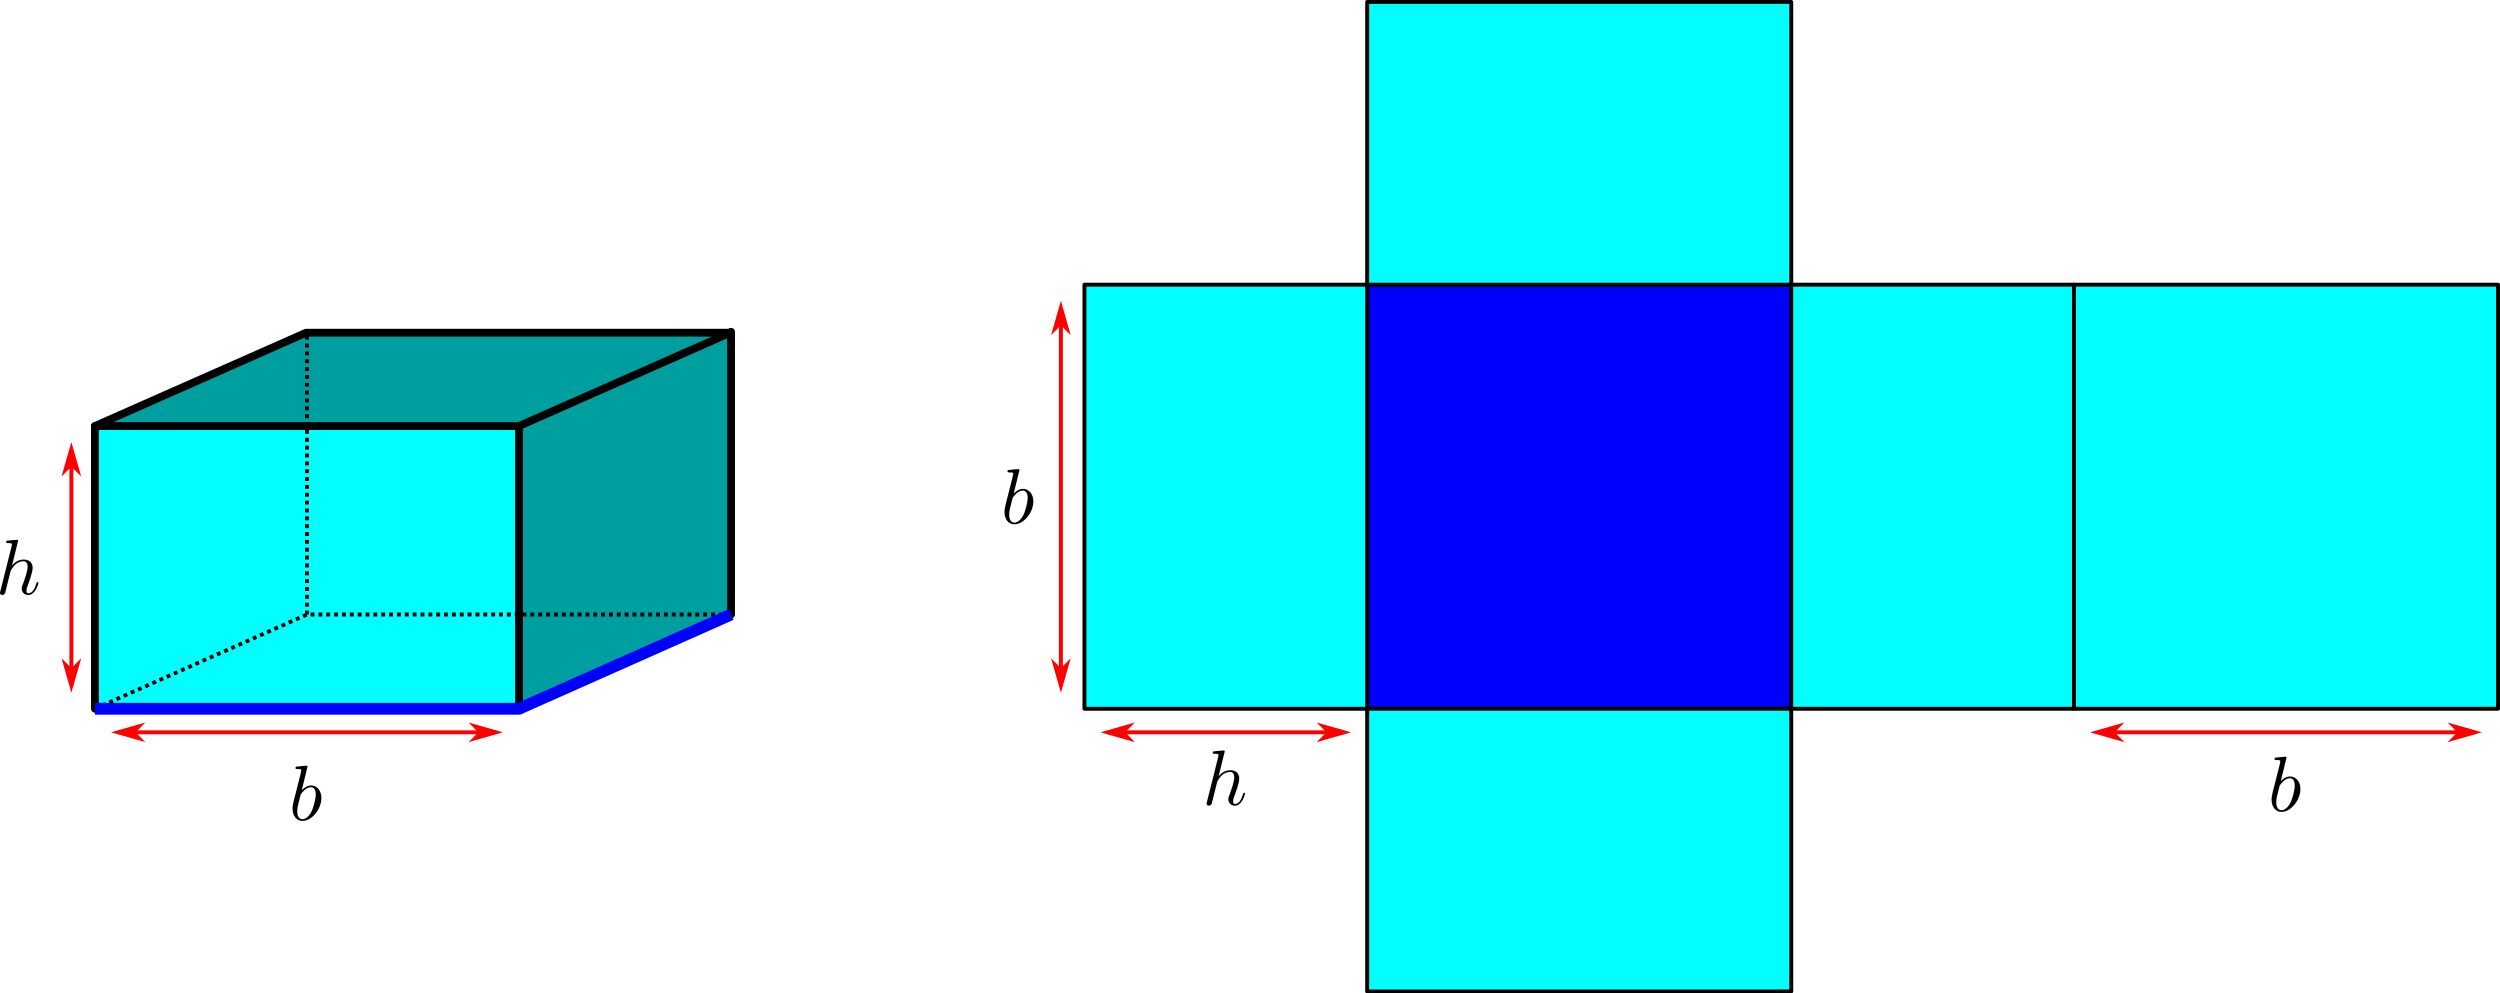 <?xml version="1.0" encoding="UTF-8"?>
<svg xmlns="http://www.w3.org/2000/svg" xmlns:xlink="http://www.w3.org/1999/xlink" width="509.343pt" height="202.4pt" viewBox="0 0 509.343 202.4" version="1.1">
<defs>
<clipPath id="clip1">
  <path d="M 278 144 L 366 144 L 366 202.398 L 278 202.398 Z M 278 144 "/>
</clipPath>
<clipPath id="clip2">
  <path d="M 422 57 L 509.344 57 L 509.344 145 L 422 145 Z M 422 57 "/>
</clipPath>
</defs>
<g id="surface1">
<path style="fill-rule:nonzero;fill:rgb(0%,0%,100%);fill-opacity:1;stroke-width:0.8;stroke-linecap:butt;stroke-linejoin:round;stroke:rgb(0%,0%,0%);stroke-opacity:1;stroke-miterlimit:4;" d="M 278.543 58 L 364.941 58 L 364.941 144.398 L 278.543 144.398 Z M 278.543 58 "/>
<path style="fill-rule:nonzero;fill:rgb(0%,100%,100%);fill-opacity:1;stroke-width:0.8;stroke-linecap:butt;stroke-linejoin:round;stroke:rgb(0%,0%,0%);stroke-opacity:1;stroke-miterlimit:4;" d="M 220.941 58 L 278.543 58 L 278.543 144.398 L 220.941 144.398 Z M 220.941 58 "/>
<path style="fill-rule:nonzero;fill:rgb(0%,100%,100%);fill-opacity:1;stroke-width:0.8;stroke-linecap:butt;stroke-linejoin:round;stroke:rgb(0%,0%,0%);stroke-opacity:1;stroke-miterlimit:4;" d="M 364.941 58 L 422.543 58 L 422.543 144.398 L 364.941 144.398 Z M 364.941 58 "/>
<path style="fill-rule:nonzero;fill:rgb(0%,100%,100%);fill-opacity:1;stroke-width:0.8;stroke-linecap:butt;stroke-linejoin:round;stroke:rgb(0%,0%,0%);stroke-opacity:1;stroke-miterlimit:4;" d="M 0.398 -278.543 L 58 -278.543 L 58 -364.941 L 0.398 -364.941 Z M 0.398 -278.543 " transform="matrix(0,1,-1,0,0,0)"/>
<path style=" stroke:none;fill-rule:nonzero;fill:rgb(0%,100%,100%);fill-opacity:1;" d="M 278.543 144.398 L 278.543 202 L 364.941 202 L 364.941 144.398 Z M 278.543 144.398 "/>
<g clip-path="url(#clip1)" clip-rule="nonzero">
<path style="fill:none;stroke-width:0.8;stroke-linecap:butt;stroke-linejoin:round;stroke:rgb(0%,0%,0%);stroke-opacity:1;stroke-miterlimit:4;" d="M 144.398 -278.543 L 202 -278.543 L 202 -364.941 L 144.398 -364.941 Z M 144.398 -278.543 " transform="matrix(0,1,-1,0,0,0)"/>
</g>
<path style=" stroke:none;fill-rule:evenodd;fill:rgb(0%,100%,100%);fill-opacity:1;" d="M 19.344 86.801 L 105.742 86.801 L 105.742 144.398 L 19.344 144.398 Z M 19.344 86.801 "/>
<path style=" stroke:none;fill-rule:evenodd;fill:rgb(0%,62.352%,62.352%);fill-opacity:1;" d="M 105.742 86.801 L 19.344 86.801 L 62.543 67.602 L 148.941 67.602 Z M 105.742 86.801 "/>
<path style=" stroke:none;fill-rule:evenodd;fill:rgb(0%,62.352%,62.352%);fill-opacity:1;" d="M 148.941 125.199 L 105.742 144.398 L 105.742 86.801 L 148.941 67.602 Z M 148.941 125.199 "/>
<path style="fill:none;stroke-width:1.6;stroke-linecap:round;stroke-linejoin:round;stroke:rgb(0%,0%,0%);stroke-opacity:1;stroke-miterlimit:4;" d="M 19.344 86.801 L 105.742 86.801 L 105.742 144.398 L 19.344 144.398 Z M 19.344 86.801 "/>
<path style="fill:none;stroke-width:1.6;stroke-linecap:round;stroke-linejoin:round;stroke:rgb(0%,0%,0%);stroke-opacity:1;stroke-miterlimit:4;" d="M 19.344 86.801 L 62.367 67.785 L 148.77 67.785 L 105.742 86.801 "/>
<path style="fill:none;stroke-width:1.6;stroke-linecap:round;stroke-linejoin:round;stroke:rgb(0%,0%,0%);stroke-opacity:1;stroke-miterlimit:4;" d="M 148.941 67.602 L 148.941 125.199 L 105.742 144.398 "/>
<path style="fill:none;stroke-width:0.8;stroke-linecap:butt;stroke-linejoin:round;stroke:rgb(0%,0%,0%);stroke-opacity:1;stroke-dasharray:0.8,0.8;stroke-miterlimit:4;" d="M 19.344 144.398 L 62.543 125.199 L 148.941 125.199 "/>
<path style="fill:none;stroke-width:0.8;stroke-linecap:butt;stroke-linejoin:round;stroke:rgb(0%,0%,0%);stroke-opacity:1;stroke-dasharray:0.8,0.8;stroke-miterlimit:4;" d="M 62.543 125.199 L 62.543 67.602 "/>
<path style=" stroke:none;fill-rule:nonzero;fill:rgb(0%,0%,0%);fill-opacity:1;" d="M 62.656 156.18 C 62.656 156.18 62.656 156.004 62.457 156.004 C 62.105 156.004 60.93 156.129 60.504 156.18 C 60.379 156.18 60.207 156.203 60.207 156.48 C 60.207 156.68 60.355 156.68 60.605 156.68 C 61.355 156.68 61.379 156.781 61.379 156.953 C 61.379 157.055 61.254 157.605 61.18 157.93 L 59.855 163.129 C 59.68 163.93 59.605 164.203 59.605 164.754 C 59.605 166.254 60.457 167.254 61.629 167.254 C 63.504 167.254 65.48 164.879 65.48 162.578 C 65.48 161.129 64.629 160.031 63.355 160.031 C 62.629 160.031 61.957 160.504 61.48 160.98 Z M 61.18 162.203 C 61.254 161.855 61.254 161.828 61.406 161.656 C 62.18 160.629 62.906 160.379 63.332 160.379 C 63.906 160.379 64.332 160.855 64.332 161.879 C 64.332 162.828 63.805 164.656 63.504 165.254 C 62.98 166.328 62.254 166.906 61.629 166.906 C 61.082 166.906 60.555 166.48 60.555 165.305 C 60.555 164.98 60.555 164.68 60.805 163.68 Z M 61.18 162.203 "/>
<path style=" stroke:none;fill-rule:nonzero;fill:rgb(0%,0%,0%);fill-opacity:1;" d="M 3.699 110.148 C 3.699 110.148 3.699 109.977 3.5 109.977 C 3.125 109.977 1.977 110.102 1.551 110.148 C 1.426 110.148 1.25 110.176 1.25 110.449 C 1.25 110.648 1.398 110.648 1.625 110.648 C 2.398 110.648 2.426 110.75 2.426 110.926 L 2.375 111.25 L 0.074 120.426 C 0 120.648 0 120.676 0 120.773 C 0 121.148 0.324 121.227 0.477 121.227 C 0.727 121.227 0.977 121.023 1.051 120.801 L 1.352 119.602 L 1.699 118.176 C 1.801 117.801 1.898 117.449 1.977 117.102 C 2 117 2.148 116.477 2.148 116.375 C 2.199 116.227 2.699 115.352 3.25 114.898 C 3.602 114.648 4.074 114.352 4.773 114.352 C 5.449 114.352 5.625 114.898 5.625 115.477 C 5.625 116.324 5.023 118.074 4.648 119.051 C 4.523 119.398 4.426 119.602 4.426 119.926 C 4.426 120.676 5 121.227 5.75 121.227 C 7.25 121.227 7.824 118.898 7.824 118.773 C 7.824 118.602 7.699 118.602 7.648 118.602 C 7.477 118.602 7.477 118.648 7.398 118.898 C 7.176 119.75 6.648 120.875 5.773 120.875 C 5.5 120.875 5.398 120.727 5.398 120.352 C 5.398 119.949 5.523 119.574 5.676 119.227 C 5.926 118.523 6.648 116.625 6.648 115.699 C 6.648 114.676 6.023 114 4.824 114 C 3.824 114 3.051 114.5 2.449 115.227 Z M 3.699 110.148 "/>
<path style="fill:none;stroke-width:0.8;stroke-linecap:butt;stroke-linejoin:miter;stroke:rgb(100%,0%,0%);stroke-opacity:1;stroke-miterlimit:4;" d="M 14.543 91.602 L 14.543 139.602 "/>
<path style="fill-rule:evenodd;fill:rgb(100%,0%,0%);fill-opacity:1;stroke-width:0.4;stroke-linecap:butt;stroke-linejoin:miter;stroke:rgb(100%,0%,0%);stroke-opacity:1;stroke-miterlimit:4;" d="M 94.801 -14.543 L 96.398 -16.145 L 90.801 -14.543 L 96.398 -12.941 Z M 94.801 -14.543 " transform="matrix(0,1,-1,0,0,0)"/>
<path style="fill-rule:evenodd;fill:rgb(100%,0%,0%);fill-opacity:1;stroke-width:0.4;stroke-linecap:butt;stroke-linejoin:miter;stroke:rgb(100%,0%,0%);stroke-opacity:1;stroke-miterlimit:4;" d="M -136.398 14.543 L -134.801 12.941 L -140.398 14.543 L -134.801 16.145 Z M -136.398 14.543 " transform="matrix(0,-1,1,0,0,0)"/>
<path style="fill:none;stroke-width:0.8;stroke-linecap:butt;stroke-linejoin:miter;stroke:rgb(100%,0%,0%);stroke-opacity:1;stroke-miterlimit:4;" d="M 100.941 149.199 L 24.145 149.199 "/>
<path style="fill-rule:evenodd;fill:rgb(100%,0%,0%);fill-opacity:1;stroke-width:0.4;stroke-linecap:butt;stroke-linejoin:miter;stroke:rgb(100%,0%,0%);stroke-opacity:1;stroke-miterlimit:4;" d="M -97.742 -149.199 L -96.145 -150.801 L -101.742 -149.199 L -96.145 -147.602 Z M -97.742 -149.199 " transform="matrix(-1,0,0,-1,0,0)"/>
<path style="fill-rule:evenodd;fill:rgb(100%,0%,0%);fill-opacity:1;stroke-width:0.4;stroke-linecap:butt;stroke-linejoin:miter;stroke:rgb(100%,0%,0%);stroke-opacity:1;stroke-miterlimit:4;" d="M 27.344 149.199 L 28.941 147.602 L 23.344 149.199 L 28.941 150.801 Z M 27.344 149.199 "/>
<path style=" stroke:none;fill-rule:nonzero;fill:rgb(0%,0%,0%);fill-opacity:1;" d="M 207.703 95.75 C 207.703 95.75 207.703 95.574 207.504 95.574 C 207.152 95.574 205.98 95.699 205.555 95.75 C 205.43 95.75 205.254 95.773 205.254 96.051 C 205.254 96.25 205.402 96.25 205.652 96.25 C 206.402 96.25 206.43 96.352 206.43 96.523 C 206.43 96.625 206.305 97.176 206.23 97.5 L 204.902 102.699 C 204.73 103.5 204.652 103.773 204.652 104.324 C 204.652 105.824 205.504 106.824 206.68 106.824 C 208.555 106.824 210.527 104.449 210.527 102.148 C 210.527 100.699 209.68 99.602 208.402 99.602 C 207.68 99.602 207.004 100.074 206.527 100.551 Z M 206.23 101.773 C 206.305 101.426 206.305 101.398 206.453 101.227 C 207.23 100.199 207.953 99.949 208.379 99.949 C 208.953 99.949 209.379 100.426 209.379 101.449 C 209.379 102.398 208.855 104.227 208.555 104.824 C 208.027 105.898 207.305 106.477 206.68 106.477 C 206.129 106.477 205.605 106.051 205.605 104.875 C 205.605 104.551 205.605 104.25 205.855 103.25 Z M 206.23 101.773 "/>
<path style="fill:none;stroke-width:0.8;stroke-linecap:butt;stroke-linejoin:miter;stroke:rgb(100%,0%,0%);stroke-opacity:1;stroke-miterlimit:4;" d="M 216.145 139.602 L 216.145 62.801 "/>
<path style="fill-rule:evenodd;fill:rgb(100%,0%,0%);fill-opacity:1;stroke-width:0.4;stroke-linecap:butt;stroke-linejoin:miter;stroke:rgb(100%,0%,0%);stroke-opacity:1;stroke-miterlimit:4;" d="M -136.398 216.145 L -134.801 214.543 L -140.398 216.145 L -134.801 217.742 Z M -136.398 216.145 " transform="matrix(0,-1,1,0,0,0)"/>
<path style="fill-rule:evenodd;fill:rgb(100%,0%,0%);fill-opacity:1;stroke-width:0.4;stroke-linecap:butt;stroke-linejoin:miter;stroke:rgb(100%,0%,0%);stroke-opacity:1;stroke-miterlimit:4;" d="M 66 -216.145 L 67.602 -217.742 L 62 -216.145 L 67.602 -214.543 Z M 66 -216.145 " transform="matrix(0,1,-1,0,0,0)"/>
<path style=" stroke:none;fill-rule:nonzero;fill:rgb(0%,0%,0%);fill-opacity:1;" d="M 249.531 153.074 C 249.531 153.074 249.531 152.898 249.332 152.898 C 248.957 152.898 247.805 153.023 247.379 153.074 C 247.254 153.074 247.082 153.098 247.082 153.375 C 247.082 153.574 247.23 153.574 247.457 153.574 C 248.23 153.574 248.254 153.672 248.254 153.848 L 248.207 154.172 L 245.906 163.348 C 245.832 163.574 245.832 163.598 245.832 163.699 C 245.832 164.074 246.156 164.148 246.305 164.148 C 246.555 164.148 246.805 163.949 246.879 163.723 L 247.18 162.523 L 247.531 161.098 C 247.629 160.723 247.73 160.375 247.805 160.023 C 247.832 159.922 247.98 159.398 247.98 159.297 C 248.031 159.148 248.531 158.273 249.082 157.824 C 249.43 157.574 249.906 157.273 250.605 157.273 C 251.281 157.273 251.457 157.824 251.457 158.398 C 251.457 159.25 250.855 161 250.48 161.973 C 250.355 162.324 250.254 162.523 250.254 162.848 C 250.254 163.598 250.832 164.148 251.582 164.148 C 253.082 164.148 253.656 161.824 253.656 161.699 C 253.656 161.523 253.531 161.523 253.48 161.523 C 253.305 161.523 253.305 161.574 253.23 161.824 C 253.004 162.672 252.48 163.797 251.605 163.797 C 251.332 163.797 251.23 163.648 251.23 163.273 C 251.23 162.875 251.355 162.5 251.504 162.148 C 251.754 161.449 252.48 159.547 252.48 158.625 C 252.48 157.598 251.855 156.922 250.656 156.922 C 249.656 156.922 248.879 157.422 248.281 158.148 Z M 249.531 153.074 "/>
<path style="fill:none;stroke-width:0.8;stroke-linecap:butt;stroke-linejoin:miter;stroke:rgb(100%,0%,0%);stroke-opacity:1;stroke-miterlimit:4;" d="M 273.742 149.199 L 225.742 149.199 "/>
<path style="fill-rule:evenodd;fill:rgb(100%,0%,0%);fill-opacity:1;stroke-width:0.4;stroke-linecap:butt;stroke-linejoin:miter;stroke:rgb(100%,0%,0%);stroke-opacity:1;stroke-miterlimit:4;" d="M -270.543 -149.199 L -268.941 -150.801 L -274.543 -149.199 L -268.941 -147.602 Z M -270.543 -149.199 " transform="matrix(-1,0,0,-1,0,0)"/>
<path style="fill-rule:evenodd;fill:rgb(100%,0%,0%);fill-opacity:1;stroke-width:0.4;stroke-linecap:butt;stroke-linejoin:miter;stroke:rgb(100%,0%,0%);stroke-opacity:1;stroke-miterlimit:4;" d="M 228.941 149.199 L 230.543 147.602 L 224.941 149.199 L 230.543 150.801 Z M 228.941 149.199 "/>
<path style=" stroke:none;fill-rule:nonzero;fill:rgb(0%,100%,100%);fill-opacity:1;" d="M 422.543 58 L 508.941 58 L 508.941 144.398 L 422.543 144.398 Z M 422.543 58 "/>
<g clip-path="url(#clip2)" clip-rule="nonzero">
<path style="fill:none;stroke-width:0.8;stroke-linecap:butt;stroke-linejoin:round;stroke:rgb(0%,0%,0%);stroke-opacity:1;stroke-miterlimit:4;" d="M 422.543 58 L 508.941 58 L 508.941 144.398 L 422.543 144.398 Z M 422.543 58 "/>
</g>
<path style=" stroke:none;fill-rule:nonzero;fill:rgb(0%,0%,0%);fill-opacity:1;" d="M 465.855 154.348 C 465.855 154.348 465.855 154.172 465.656 154.172 C 465.305 154.172 464.129 154.297 463.707 154.348 C 463.582 154.348 463.406 154.371 463.406 154.648 C 463.406 154.848 463.555 154.848 463.805 154.848 C 464.555 154.848 464.582 154.949 464.582 155.121 C 464.582 155.223 464.457 155.773 464.379 156.098 L 463.055 161.297 C 462.879 162.098 462.805 162.371 462.805 162.922 C 462.805 164.422 463.656 165.422 464.832 165.422 C 466.707 165.422 468.68 163.047 468.68 160.746 C 468.68 159.297 467.832 158.199 466.555 158.199 C 465.832 158.199 465.156 158.672 464.68 159.148 Z M 464.379 160.371 C 464.457 160.023 464.457 159.996 464.605 159.824 C 465.379 158.797 466.105 158.547 466.531 158.547 C 467.105 158.547 467.531 159.023 467.531 160.047 C 467.531 160.996 467.004 162.824 466.707 163.422 C 466.18 164.496 465.457 165.074 464.832 165.074 C 464.281 165.074 463.754 164.648 463.754 163.473 C 463.754 163.148 463.754 162.848 464.004 161.848 Z M 464.379 160.371 "/>
<path style="fill:none;stroke-width:0.8;stroke-linecap:butt;stroke-linejoin:miter;stroke:rgb(100%,0%,0%);stroke-opacity:1;stroke-miterlimit:4;" d="M 504.145 149.199 L 427.344 149.199 "/>
<path style="fill-rule:evenodd;fill:rgb(100%,0%,0%);fill-opacity:1;stroke-width:0.4;stroke-linecap:butt;stroke-linejoin:miter;stroke:rgb(100%,0%,0%);stroke-opacity:1;stroke-miterlimit:4;" d="M -500.941 -149.199 L -499.344 -150.801 L -504.941 -149.199 L -499.344 -147.602 Z M -500.941 -149.199 " transform="matrix(-1,0,0,-1,0,0)"/>
<path style="fill-rule:evenodd;fill:rgb(100%,0%,0%);fill-opacity:1;stroke-width:0.4;stroke-linecap:butt;stroke-linejoin:miter;stroke:rgb(100%,0%,0%);stroke-opacity:1;stroke-miterlimit:4;" d="M 430.543 149.199 L 432.145 147.602 L 426.543 149.199 L 432.145 150.801 Z M 430.543 149.199 "/>
<path style="fill:none;stroke-width:2.4;stroke-linecap:butt;stroke-linejoin:miter;stroke:rgb(0%,0%,100%);stroke-opacity:1;stroke-miterlimit:4;" d="M 19.344 144.398 L 105.742 144.398 L 148.941 125.199 "/>
</g>
</svg>
